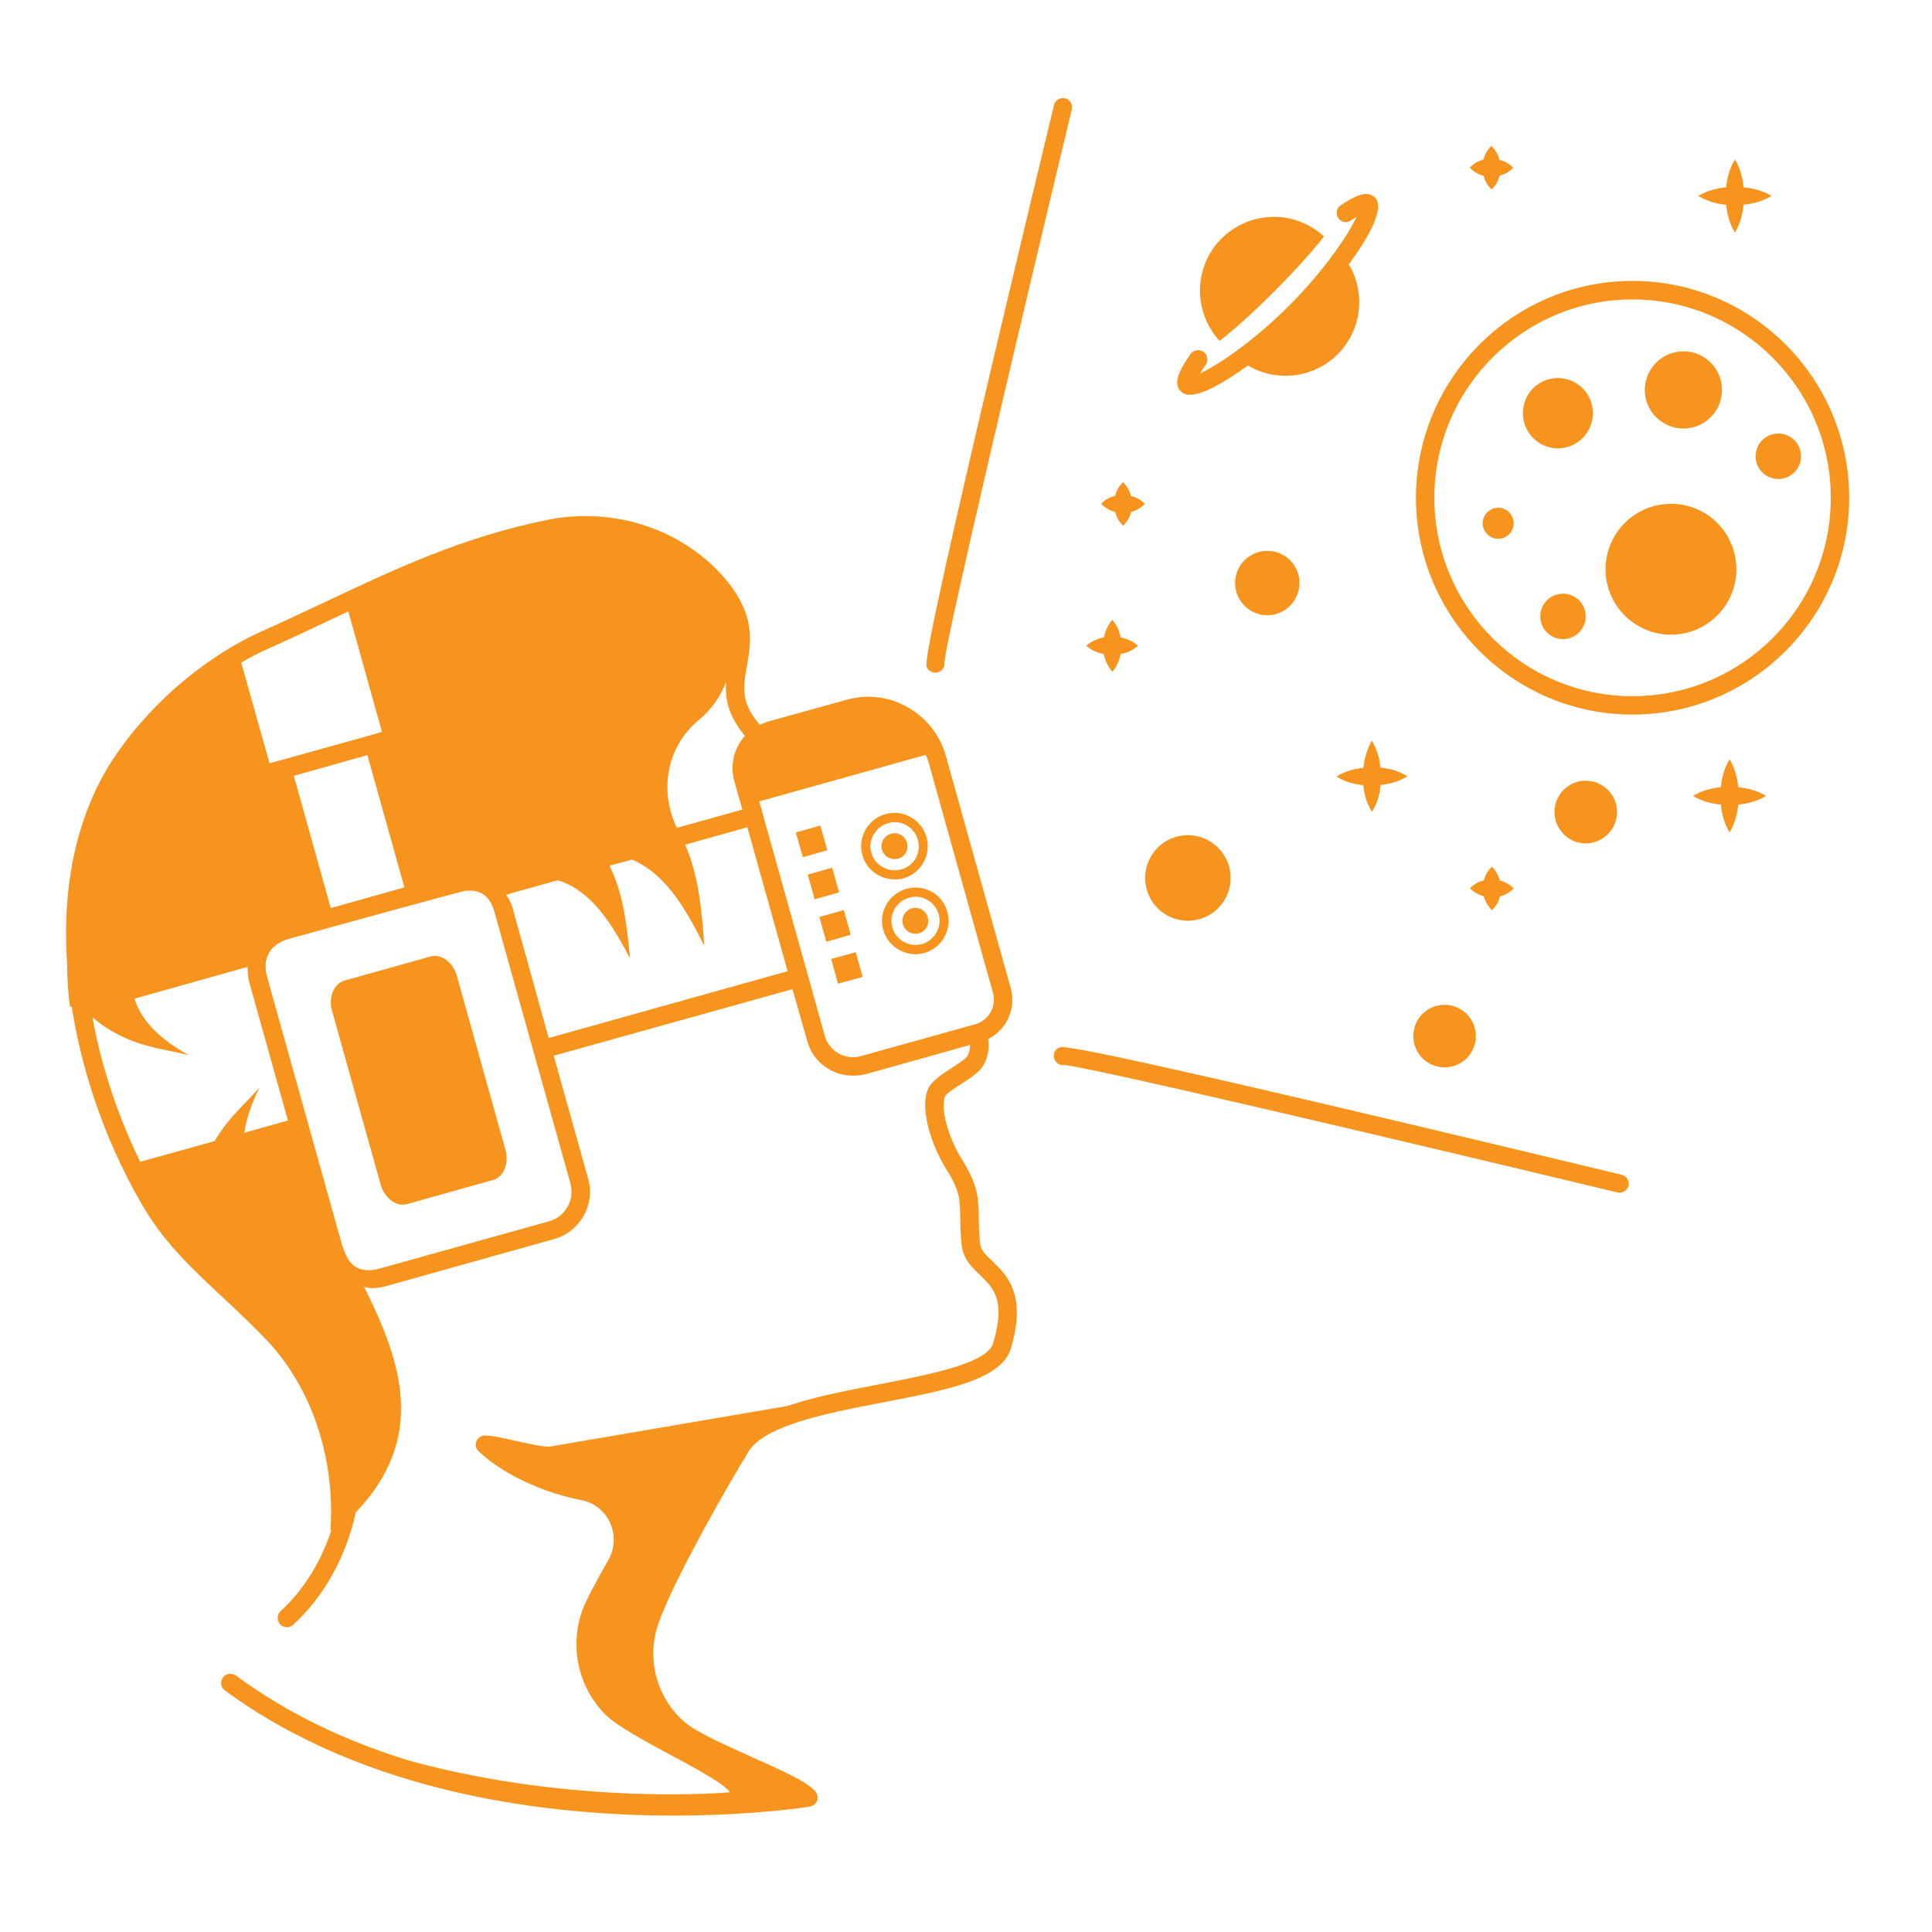 <svg xmlns="http://www.w3.org/2000/svg" xmlns:xlink="http://www.w3.org/1999/xlink" width="70" zoomAndPan="magnify" viewBox="0 0 52.5 52.5" height="70" preserveAspectRatio="xMidYMid meet" version="1.0"><defs><clipPath id="db6e29a5fa"><path d="M 1.656 14 L 28 14 L 28 49.465 L 1.656 49.465 Z M 1.656 14 " clip-rule="nonzero"/></clipPath><clipPath id="94d0d2820f"><path d="M 25 2.66 L 30 2.66 L 30 19 L 25 19 Z M 25 2.66 " clip-rule="nonzero"/></clipPath><clipPath id="0acfb438f2"><path d="M 38 7 L 50.691 7 L 50.691 20 L 38 20 Z M 38 7 " clip-rule="nonzero"/></clipPath></defs><path fill="#f7941d" d="M 21.625 22.621 L 22.293 22.434 L 22.48 23.105 L 21.816 23.293 Z M 21.625 22.621 " fill-opacity="1" fill-rule="nonzero"/><path fill="#f7941d" d="M 21.949 23.766 L 22.613 23.578 L 22.801 24.25 L 22.137 24.438 Z M 21.949 23.766 " fill-opacity="1" fill-rule="nonzero"/><path fill="#f7941d" d="M 22.266 24.918 L 22.93 24.73 L 23.117 25.402 L 22.453 25.59 Z M 22.266 24.918 " fill-opacity="1" fill-rule="nonzero"/><path fill="#f7941d" d="M 22.586 26.059 L 23.254 25.875 L 23.441 26.547 L 22.773 26.73 Z M 22.586 26.059 " fill-opacity="1" fill-rule="nonzero"/><path fill="#f7941d" d="M 24.555 23.867 C 25.031 23.73 25.312 23.227 25.176 22.746 C 25.039 22.27 24.543 21.988 24.066 22.121 C 23.836 22.184 23.641 22.336 23.52 22.547 C 23.398 22.758 23.367 23.004 23.434 23.234 C 23.543 23.637 23.91 23.895 24.312 23.895 C 24.395 23.902 24.473 23.891 24.555 23.867 Z M 23.676 23.168 C 23.629 23.004 23.648 22.828 23.742 22.676 C 23.832 22.527 23.965 22.414 24.137 22.367 C 24.195 22.352 24.254 22.34 24.312 22.34 C 24.598 22.34 24.859 22.531 24.941 22.816 C 25.039 23.172 24.844 23.531 24.492 23.625 C 24.137 23.719 23.77 23.52 23.676 23.168 Z M 23.676 23.168 " fill-opacity="1" fill-rule="nonzero"/><path fill="#f7941d" d="M 24.645 22.898 C 24.594 22.711 24.398 22.602 24.211 22.656 C 24.027 22.707 23.914 22.902 23.965 23.09 C 24.02 23.277 24.219 23.383 24.402 23.332 C 24.59 23.285 24.699 23.09 24.645 22.898 Z M 24.645 22.898 " fill-opacity="1" fill-rule="nonzero"/><path fill="#f7941d" d="M 25.316 24.23 C 25.105 24.117 24.863 24.086 24.633 24.152 C 24.152 24.289 23.867 24.785 24 25.266 C 24.066 25.504 24.223 25.699 24.434 25.812 C 24.57 25.887 24.723 25.93 24.875 25.93 C 24.953 25.93 25.039 25.918 25.121 25.895 C 25.598 25.758 25.879 25.258 25.742 24.773 C 25.676 24.543 25.527 24.348 25.316 24.23 Z M 25.055 25.652 C 24.883 25.699 24.707 25.68 24.559 25.594 C 24.402 25.508 24.293 25.367 24.246 25.195 C 24.152 24.852 24.359 24.488 24.707 24.395 C 24.77 24.379 24.824 24.367 24.883 24.367 C 24.996 24.367 25.105 24.398 25.199 24.453 C 25.352 24.539 25.461 24.68 25.508 24.844 C 25.602 25.195 25.402 25.551 25.055 25.652 Z M 25.055 25.652 " fill-opacity="1" fill-rule="nonzero"/><path fill="#f7941d" d="M 24.777 24.684 C 24.594 24.734 24.484 24.93 24.535 25.117 C 24.59 25.305 24.785 25.41 24.969 25.363 C 25.156 25.312 25.266 25.117 25.211 24.93 C 25.16 24.738 24.965 24.633 24.777 24.684 Z M 24.777 24.684 " fill-opacity="1" fill-rule="nonzero"/><path fill="#f7941d" d="M 12.414 26.516 C 12.309 26.145 11.984 25.91 11.695 25.992 L 9.367 26.645 C 9.07 26.727 8.918 27.098 9.023 27.469 L 10.344 32.191 C 10.449 32.562 10.77 32.801 11.062 32.719 L 13.391 32.066 C 13.688 31.988 13.836 31.617 13.734 31.242 Z M 12.414 26.516 " fill-opacity="1" fill-rule="nonzero"/><g clip-path="url(#db6e29a5fa)"><path fill="#f7941d" d="M 26.969 34.273 C 26.766 34.086 26.652 33.965 26.633 33.789 C 26.602 33.48 26.598 33.25 26.598 33.055 C 26.586 32.539 26.574 32.199 26.121 31.477 C 25.848 31.043 25.543 30.227 25.672 29.809 C 25.699 29.723 25.984 29.539 26.141 29.441 C 26.387 29.281 26.621 29.129 26.727 28.941 C 26.852 28.719 26.887 28.484 26.852 28.234 C 27.355 27.98 27.621 27.406 27.465 26.848 L 25.703 20.543 C 25.547 19.98 25.176 19.508 24.664 19.219 C 24.152 18.926 23.555 18.855 22.988 19.02 L 20.855 19.613 C 20.777 19.637 20.715 19.664 20.648 19.695 C 20.566 19.605 20.504 19.52 20.449 19.434 C 20.141 18.957 20.211 18.574 20.297 18.094 C 20.418 17.402 20.555 16.617 19.531 15.535 C 18.375 14.324 16.598 13.781 14.887 14.125 C 12.574 14.59 10.715 15.469 8.75 16.398 C 8.188 16.664 7.613 16.934 7.016 17.199 C 6.711 17.336 6.41 17.508 6.109 17.691 C 5.367 18.156 4.652 18.738 4.047 19.395 C 3.438 20.047 2.926 20.766 2.59 21.492 C 1.918 22.926 1.711 24.555 1.824 26.191 C 1.828 26.578 1.848 26.969 1.902 27.363 L 1.949 27.355 C 2.258 29.367 3.012 31.324 3.945 32.879 C 4.512 33.82 5.281 34.535 6.094 35.293 C 6.461 35.637 6.84 35.992 7.207 36.375 C 8.438 37.645 9.102 39.566 8.984 41.508 C 8.98 41.543 8.984 41.574 9 41.602 C 8.707 42.465 8.246 43.215 7.625 43.781 C 7.523 43.875 7.52 44.039 7.609 44.137 C 7.66 44.191 7.73 44.219 7.797 44.219 C 7.855 44.219 7.914 44.199 7.965 44.152 C 8.809 43.379 9.395 42.32 9.668 41.098 C 11.598 39.074 10.926 37.027 9.895 34.973 C 9.965 34.984 10.039 35.004 10.113 35.004 C 10.234 35.004 10.355 34.984 10.477 34.953 L 15.051 33.672 C 15.766 33.473 16.184 32.734 15.98 32.023 L 15.047 28.688 L 21.535 26.879 L 21.934 28.281 C 22.023 28.617 22.238 28.895 22.547 29.066 C 22.742 29.176 22.957 29.23 23.18 29.23 C 23.293 29.23 23.414 29.215 23.531 29.188 L 26.359 28.395 C 26.359 28.5 26.344 28.598 26.289 28.695 C 26.246 28.773 26.027 28.914 25.867 29.016 C 25.562 29.215 25.27 29.402 25.191 29.664 C 25 30.285 25.398 31.27 25.699 31.746 C 26.078 32.348 26.086 32.574 26.094 33.062 C 26.094 33.273 26.098 33.516 26.133 33.84 C 26.176 34.211 26.41 34.441 26.621 34.641 C 26.992 34.992 27.34 35.324 26.988 36.5 C 26.82 37.051 25.277 37.348 23.914 37.613 C 23.031 37.785 22.133 37.953 21.395 38.207 L 14.988 39.301 C 14.828 39.344 14.32 39.223 13.984 39.148 C 13.652 39.074 13.367 39.008 13.176 39.008 C 13.035 39.008 12.926 39.125 12.926 39.266 C 12.93 39.344 12.969 39.414 13.035 39.461 C 13.418 39.832 14.395 40.488 15.801 40.766 C 16.531 40.906 16.906 41.738 16.531 42.391 C 16.219 42.941 15.914 43.5 15.824 43.758 C 15.469 44.75 15.715 45.855 16.457 46.598 C 17.082 47.219 19.52 48.242 19.836 48.703 C 19.836 48.703 15.695 49.086 11.156 47.855 C 9.512 47.355 7.875 46.613 6.41 45.531 C 6.293 45.449 6.141 45.473 6.059 45.582 C 5.973 45.699 6 45.855 6.109 45.934 C 9.969 48.773 14.945 49.336 18.293 49.336 C 20.477 49.336 21.973 49.102 22.008 49.09 C 22.098 49.078 22.168 49.016 22.203 48.938 C 22.234 48.852 22.219 48.762 22.164 48.691 C 21.957 48.434 21.371 48.164 20.422 47.742 C 19.715 47.426 18.91 47.062 18.605 46.797 C 17.887 46.18 17.586 45.191 17.844 44.273 C 18.133 43.211 19.961 40.043 20.289 39.535 C 20.648 38.754 22.434 38.406 24.012 38.105 C 25.734 37.773 27.219 37.488 27.469 36.645 C 27.906 35.172 27.363 34.656 26.969 34.273 Z M 18.82 19.719 C 18.883 19.66 18.941 19.605 18.996 19.559 C 19.34 19.277 19.578 18.926 19.73 18.531 C 19.703 18.891 19.754 19.277 20.027 19.699 C 20.086 19.801 20.16 19.895 20.242 19.996 C 19.957 20.312 19.832 20.77 19.949 21.211 L 20.172 22 L 18.391 22.496 C 17.945 21.566 18.082 20.457 18.82 19.719 Z M 7.223 17.656 C 7.824 17.391 8.398 17.117 8.965 16.848 C 9.137 16.77 9.301 16.695 9.465 16.613 L 10.379 19.887 L 10.094 19.973 C 10.094 19.973 10.094 19.973 10.09 19.973 L 7.609 20.664 L 7.324 20.742 L 6.555 18.004 C 6.777 17.875 6.996 17.758 7.223 17.656 Z M 10.988 24.113 L 10.215 24.332 L 8.988 24.676 L 7.984 21.082 L 9.984 20.52 Z M 6.641 30.781 C 6.688 30.43 6.816 30.027 7.051 29.551 C 6.715 29.949 6.215 30.352 5.832 31.008 L 3.809 31.57 C 3.227 30.379 2.762 29.031 2.512 27.645 C 3.48 28.465 4.441 28.484 5.137 28.676 C 4.215 28.168 3.809 27.641 3.656 27.137 L 6.73 26.273 C 6.727 26.41 6.734 26.547 6.77 26.68 L 7.824 30.449 Z M 15.5 32.156 C 15.621 32.605 15.363 33.066 14.918 33.188 L 10.34 34.465 C 9.473 34.719 9.367 33.969 9.297 33.84 L 7.258 26.547 C 7.062 25.812 7.621 25.578 7.836 25.516 C 7.836 25.516 12.566 24.207 12.645 24.207 C 12.785 24.207 13.277 24.121 13.445 24.816 Z M 14.91 28.207 L 13.93 24.68 C 13.895 24.547 13.828 24.43 13.754 24.312 L 15.148 23.922 C 15.219 23.941 15.289 23.961 15.355 23.992 C 16.195 24.359 16.684 25.227 17.121 26.039 C 17.035 25.18 16.949 24.297 16.562 23.523 L 17.172 23.359 C 17.184 23.363 17.199 23.367 17.215 23.375 C 18.148 23.801 18.676 24.785 19.137 25.699 C 19.074 24.766 18.992 23.805 18.617 22.953 L 20.309 22.48 L 21.402 26.391 Z M 23.395 28.699 C 23.188 28.758 22.973 28.73 22.793 28.629 C 22.605 28.523 22.469 28.352 22.414 28.152 L 21.953 26.5 L 20.723 22.105 C 20.723 22.098 20.723 22.098 20.723 22.098 L 20.633 21.777 L 25.156 20.512 C 25.176 20.57 25.207 20.625 25.223 20.68 L 26.984 26.984 C 27.082 27.348 26.871 27.73 26.504 27.832 Z M 23.395 28.699 " fill-opacity="1" fill-rule="nonzero"/></g><g clip-path="url(#94d0d2820f)"><path fill="#f7941d" d="M 25.418 18.281 C 25.453 18.281 25.492 18.27 25.527 18.254 C 25.629 18.203 25.676 18.098 25.664 18 C 25.703 17.371 27.75 8.695 29.125 2.973 C 29.156 2.836 29.074 2.699 28.941 2.672 C 28.805 2.641 28.668 2.723 28.641 2.855 C 25.035 17.84 25.137 18.039 25.188 18.145 C 25.234 18.23 25.328 18.281 25.418 18.281 Z M 25.418 18.281 " fill-opacity="1" fill-rule="nonzero"/></g><path fill="#f7941d" d="M 44.062 31.922 C 29.074 28.316 28.879 28.418 28.773 28.469 C 28.648 28.527 28.598 28.68 28.664 28.805 C 28.715 28.906 28.82 28.957 28.918 28.941 C 29.547 28.98 38.227 31.027 43.945 32.402 C 43.969 32.41 43.988 32.41 44.008 32.41 C 44.121 32.41 44.223 32.332 44.254 32.219 C 44.281 32.086 44.199 31.953 44.062 31.922 Z M 44.062 31.922 " fill-opacity="1" fill-rule="nonzero"/><path fill="#f7941d" d="M 34.633 7.914 C 35.195 7.352 35.707 6.777 35.977 6.426 C 35.188 5.695 33.965 5.719 33.195 6.48 C 32.43 7.242 32.414 8.473 33.141 9.262 C 33.488 9 34.074 8.477 34.633 7.914 Z M 34.633 7.914 " fill-opacity="1" fill-rule="nonzero"/><path fill="#f7941d" d="M 32.332 10.727 C 32.699 10.727 33.301 10.375 33.91 9.93 C 33.945 9.949 33.973 9.973 34.008 9.988 C 34.766 10.379 35.715 10.258 36.348 9.629 C 36.98 8.996 37.105 8.043 36.711 7.289 C 36.695 7.254 36.664 7.223 36.648 7.188 C 37.223 6.41 37.633 5.641 37.363 5.367 C 37.145 5.148 36.789 5.34 36.434 5.578 C 36.316 5.652 36.289 5.809 36.363 5.922 C 36.438 6.039 36.594 6.07 36.711 5.992 C 36.77 5.953 36.82 5.918 36.863 5.895 C 36.645 6.359 36.027 7.305 35.027 8.309 C 34.027 9.305 33.082 9.93 32.613 10.145 C 32.648 10.082 32.699 10.008 32.766 9.914 C 32.844 9.797 32.816 9.641 32.703 9.562 C 32.59 9.48 32.434 9.512 32.352 9.621 C 32.035 10.074 31.871 10.414 32.086 10.633 C 32.148 10.699 32.227 10.727 32.332 10.727 Z M 32.332 10.727 " fill-opacity="1" fill-rule="nonzero"/><g clip-path="url(#0acfb438f2)"><path fill="#f7941d" d="M 44.359 7.633 C 41.117 7.633 38.477 10.281 38.477 13.527 C 38.477 16.773 41.117 19.418 44.359 19.418 C 47.605 19.418 50.25 16.773 50.25 13.527 C 50.25 10.281 47.609 7.633 44.359 7.633 Z M 44.359 18.918 C 41.391 18.918 38.977 16.5 38.977 13.527 C 38.977 10.555 41.391 8.137 44.359 8.137 C 47.328 8.137 49.75 10.555 49.75 13.527 C 49.75 16.504 47.336 18.918 44.359 18.918 Z M 44.359 18.918 " fill-opacity="1" fill-rule="nonzero"/></g><path fill="#f7941d" d="M 42.332 10.273 C 41.805 10.273 41.383 10.699 41.383 11.227 C 41.383 11.754 41.809 12.184 42.332 12.184 C 42.859 12.184 43.285 11.754 43.285 11.227 C 43.285 10.699 42.859 10.273 42.332 10.273 Z M 42.332 10.273 " fill-opacity="1" fill-rule="nonzero"/><path fill="#f7941d" d="M 45.742 11.645 C 46.324 11.645 46.793 11.172 46.793 10.598 C 46.793 10.012 46.32 9.547 45.742 9.547 C 45.168 9.547 44.695 10.02 44.695 10.598 C 44.695 11.172 45.168 11.645 45.742 11.645 Z M 45.742 11.645 " fill-opacity="1" fill-rule="nonzero"/><path fill="#f7941d" d="M 45.406 13.691 C 44.43 13.691 43.629 14.484 43.629 15.469 C 43.629 16.449 44.422 17.246 45.406 17.246 C 46.391 17.246 47.184 16.449 47.184 15.469 C 47.184 14.484 46.391 13.691 45.406 13.691 Z M 45.406 13.691 " fill-opacity="1" fill-rule="nonzero"/><path fill="#f7941d" d="M 40.711 13.797 C 40.48 13.797 40.289 13.988 40.289 14.219 C 40.289 14.449 40.48 14.641 40.711 14.641 C 40.941 14.641 41.133 14.449 41.133 14.219 C 41.133 13.988 40.941 13.797 40.711 13.797 Z M 40.711 13.797 " fill-opacity="1" fill-rule="nonzero"/><path fill="#f7941d" d="M 42.473 16.133 C 42.129 16.133 41.855 16.406 41.855 16.75 C 41.855 17.09 42.129 17.367 42.473 17.367 C 42.812 17.367 43.09 17.09 43.09 16.75 C 43.09 16.406 42.812 16.133 42.473 16.133 Z M 42.473 16.133 " fill-opacity="1" fill-rule="nonzero"/><path fill="#f7941d" d="M 48.324 11.781 C 47.98 11.781 47.707 12.055 47.707 12.398 C 47.707 12.738 47.98 13.016 48.324 13.016 C 48.664 13.016 48.941 12.738 48.941 12.398 C 48.941 12.055 48.664 11.781 48.324 11.781 Z M 48.324 11.781 " fill-opacity="1" fill-rule="nonzero"/><path fill="#f7941d" d="M 37.051 20.863 C 36.805 20.891 36.562 20.949 36.316 21.102 C 36.559 21.25 36.805 21.312 37.047 21.336 C 37.07 21.578 37.133 21.824 37.281 22.062 C 37.434 21.816 37.492 21.578 37.516 21.332 C 37.758 21.305 38.004 21.246 38.246 21.094 C 38 20.945 37.758 20.883 37.512 20.859 C 37.488 20.613 37.426 20.371 37.277 20.125 C 37.141 20.379 37.074 20.617 37.051 20.863 Z M 37.051 20.863 " fill-opacity="1" fill-rule="nonzero"/><path fill="#f7941d" d="M 40.543 24.734 C 40.668 24.609 40.73 24.484 40.758 24.359 C 40.887 24.328 41.012 24.266 41.133 24.141 C 41.004 24.016 40.879 23.957 40.754 23.926 C 40.723 23.801 40.664 23.676 40.539 23.551 C 40.414 23.676 40.352 23.801 40.324 23.922 C 40.199 23.953 40.07 24.012 39.945 24.137 C 40.07 24.262 40.199 24.324 40.316 24.352 C 40.359 24.488 40.418 24.609 40.543 24.734 Z M 40.543 24.734 " fill-opacity="1" fill-rule="nonzero"/><path fill="#f7941d" d="M 30.305 13.914 C 30.336 14.039 30.395 14.164 30.52 14.285 C 30.645 14.16 30.707 14.035 30.738 13.91 C 30.863 13.879 30.988 13.816 31.109 13.691 C 30.984 13.566 30.855 13.508 30.73 13.477 C 30.703 13.352 30.641 13.227 30.516 13.102 C 30.391 13.227 30.332 13.352 30.301 13.473 C 30.176 13.5 30.051 13.562 29.922 13.688 C 30.055 13.824 30.18 13.883 30.305 13.914 Z M 30.305 13.914 " fill-opacity="1" fill-rule="nonzero"/><path fill="#f7941d" d="M 30.227 18.254 C 30.359 18.094 30.422 17.934 30.449 17.773 C 30.609 17.742 30.773 17.684 30.926 17.547 C 30.766 17.41 30.605 17.352 30.449 17.32 C 30.422 17.16 30.359 17 30.227 16.844 C 30.09 17.004 30.027 17.164 30 17.32 C 29.84 17.352 29.68 17.41 29.516 17.547 C 29.68 17.684 29.84 17.742 29.992 17.773 C 30.027 17.934 30.09 18.094 30.227 18.254 Z M 30.227 18.254 " fill-opacity="1" fill-rule="nonzero"/><path fill="#f7941d" d="M 40.316 4.777 C 40.348 4.902 40.41 5.031 40.535 5.148 C 40.66 5.023 40.719 4.898 40.75 4.773 C 40.875 4.742 41 4.684 41.121 4.559 C 40.996 4.434 40.871 4.371 40.746 4.344 C 40.715 4.215 40.652 4.09 40.527 3.965 C 40.402 4.09 40.344 4.215 40.312 4.336 C 40.188 4.367 40.062 4.426 39.938 4.555 C 40.07 4.688 40.199 4.75 40.316 4.777 Z M 40.316 4.777 " fill-opacity="1" fill-rule="nonzero"/><path fill="#f7941d" d="M 46.906 5.562 C 46.934 5.812 46.992 6.07 47.145 6.32 C 47.293 6.07 47.355 5.812 47.379 5.562 C 47.629 5.535 47.887 5.477 48.137 5.324 C 47.887 5.176 47.629 5.113 47.379 5.09 C 47.355 4.84 47.293 4.582 47.145 4.332 C 46.992 4.582 46.934 4.84 46.906 5.09 C 46.656 5.113 46.402 5.176 46.148 5.324 C 46.406 5.477 46.656 5.543 46.906 5.562 Z M 46.906 5.562 " fill-opacity="1" fill-rule="nonzero"/><path fill="#f7941d" d="M 47.234 21.391 C 47.211 21.141 47.148 20.883 47 20.633 C 46.848 20.883 46.789 21.141 46.762 21.391 C 46.512 21.418 46.254 21.477 46.004 21.629 C 46.254 21.777 46.512 21.84 46.762 21.863 C 46.789 22.113 46.848 22.371 47 22.621 C 47.148 22.371 47.211 22.113 47.234 21.863 C 47.484 21.84 47.742 21.777 47.992 21.629 C 47.742 21.477 47.484 21.418 47.234 21.391 Z M 47.234 21.391 " fill-opacity="1" fill-rule="nonzero"/><path fill="#f7941d" d="M 32.277 25.02 C 32.922 25.02 33.441 24.5 33.441 23.855 C 33.441 23.219 32.922 22.695 32.277 22.695 C 31.637 22.695 31.117 23.219 31.117 23.855 C 31.117 24.5 31.637 25.02 32.277 25.02 Z M 32.277 25.02 " fill-opacity="1" fill-rule="nonzero"/><path fill="#f7941d" d="M 33.562 15.84 C 33.562 16.324 33.953 16.719 34.438 16.719 C 34.918 16.719 35.312 16.328 35.312 15.84 C 35.312 15.359 34.922 14.969 34.438 14.969 C 33.949 14.969 33.562 15.363 33.562 15.84 Z M 33.562 15.84 " fill-opacity="1" fill-rule="nonzero"/><path fill="#f7941d" d="M 39.254 27.305 C 38.781 27.305 38.406 27.684 38.406 28.152 C 38.406 28.625 38.781 29.004 39.254 29.004 C 39.727 29.004 40.105 28.625 40.105 28.152 C 40.102 27.684 39.723 27.305 39.254 27.305 Z M 39.254 27.305 " fill-opacity="1" fill-rule="nonzero"/><path fill="#f7941d" d="M 43.941 22.062 C 43.941 21.598 43.559 21.215 43.09 21.215 C 42.617 21.215 42.242 21.598 42.242 22.062 C 42.242 22.535 42.617 22.918 43.09 22.918 C 43.559 22.918 43.941 22.535 43.941 22.062 Z M 43.941 22.062 " fill-opacity="1" fill-rule="nonzero"/></svg>